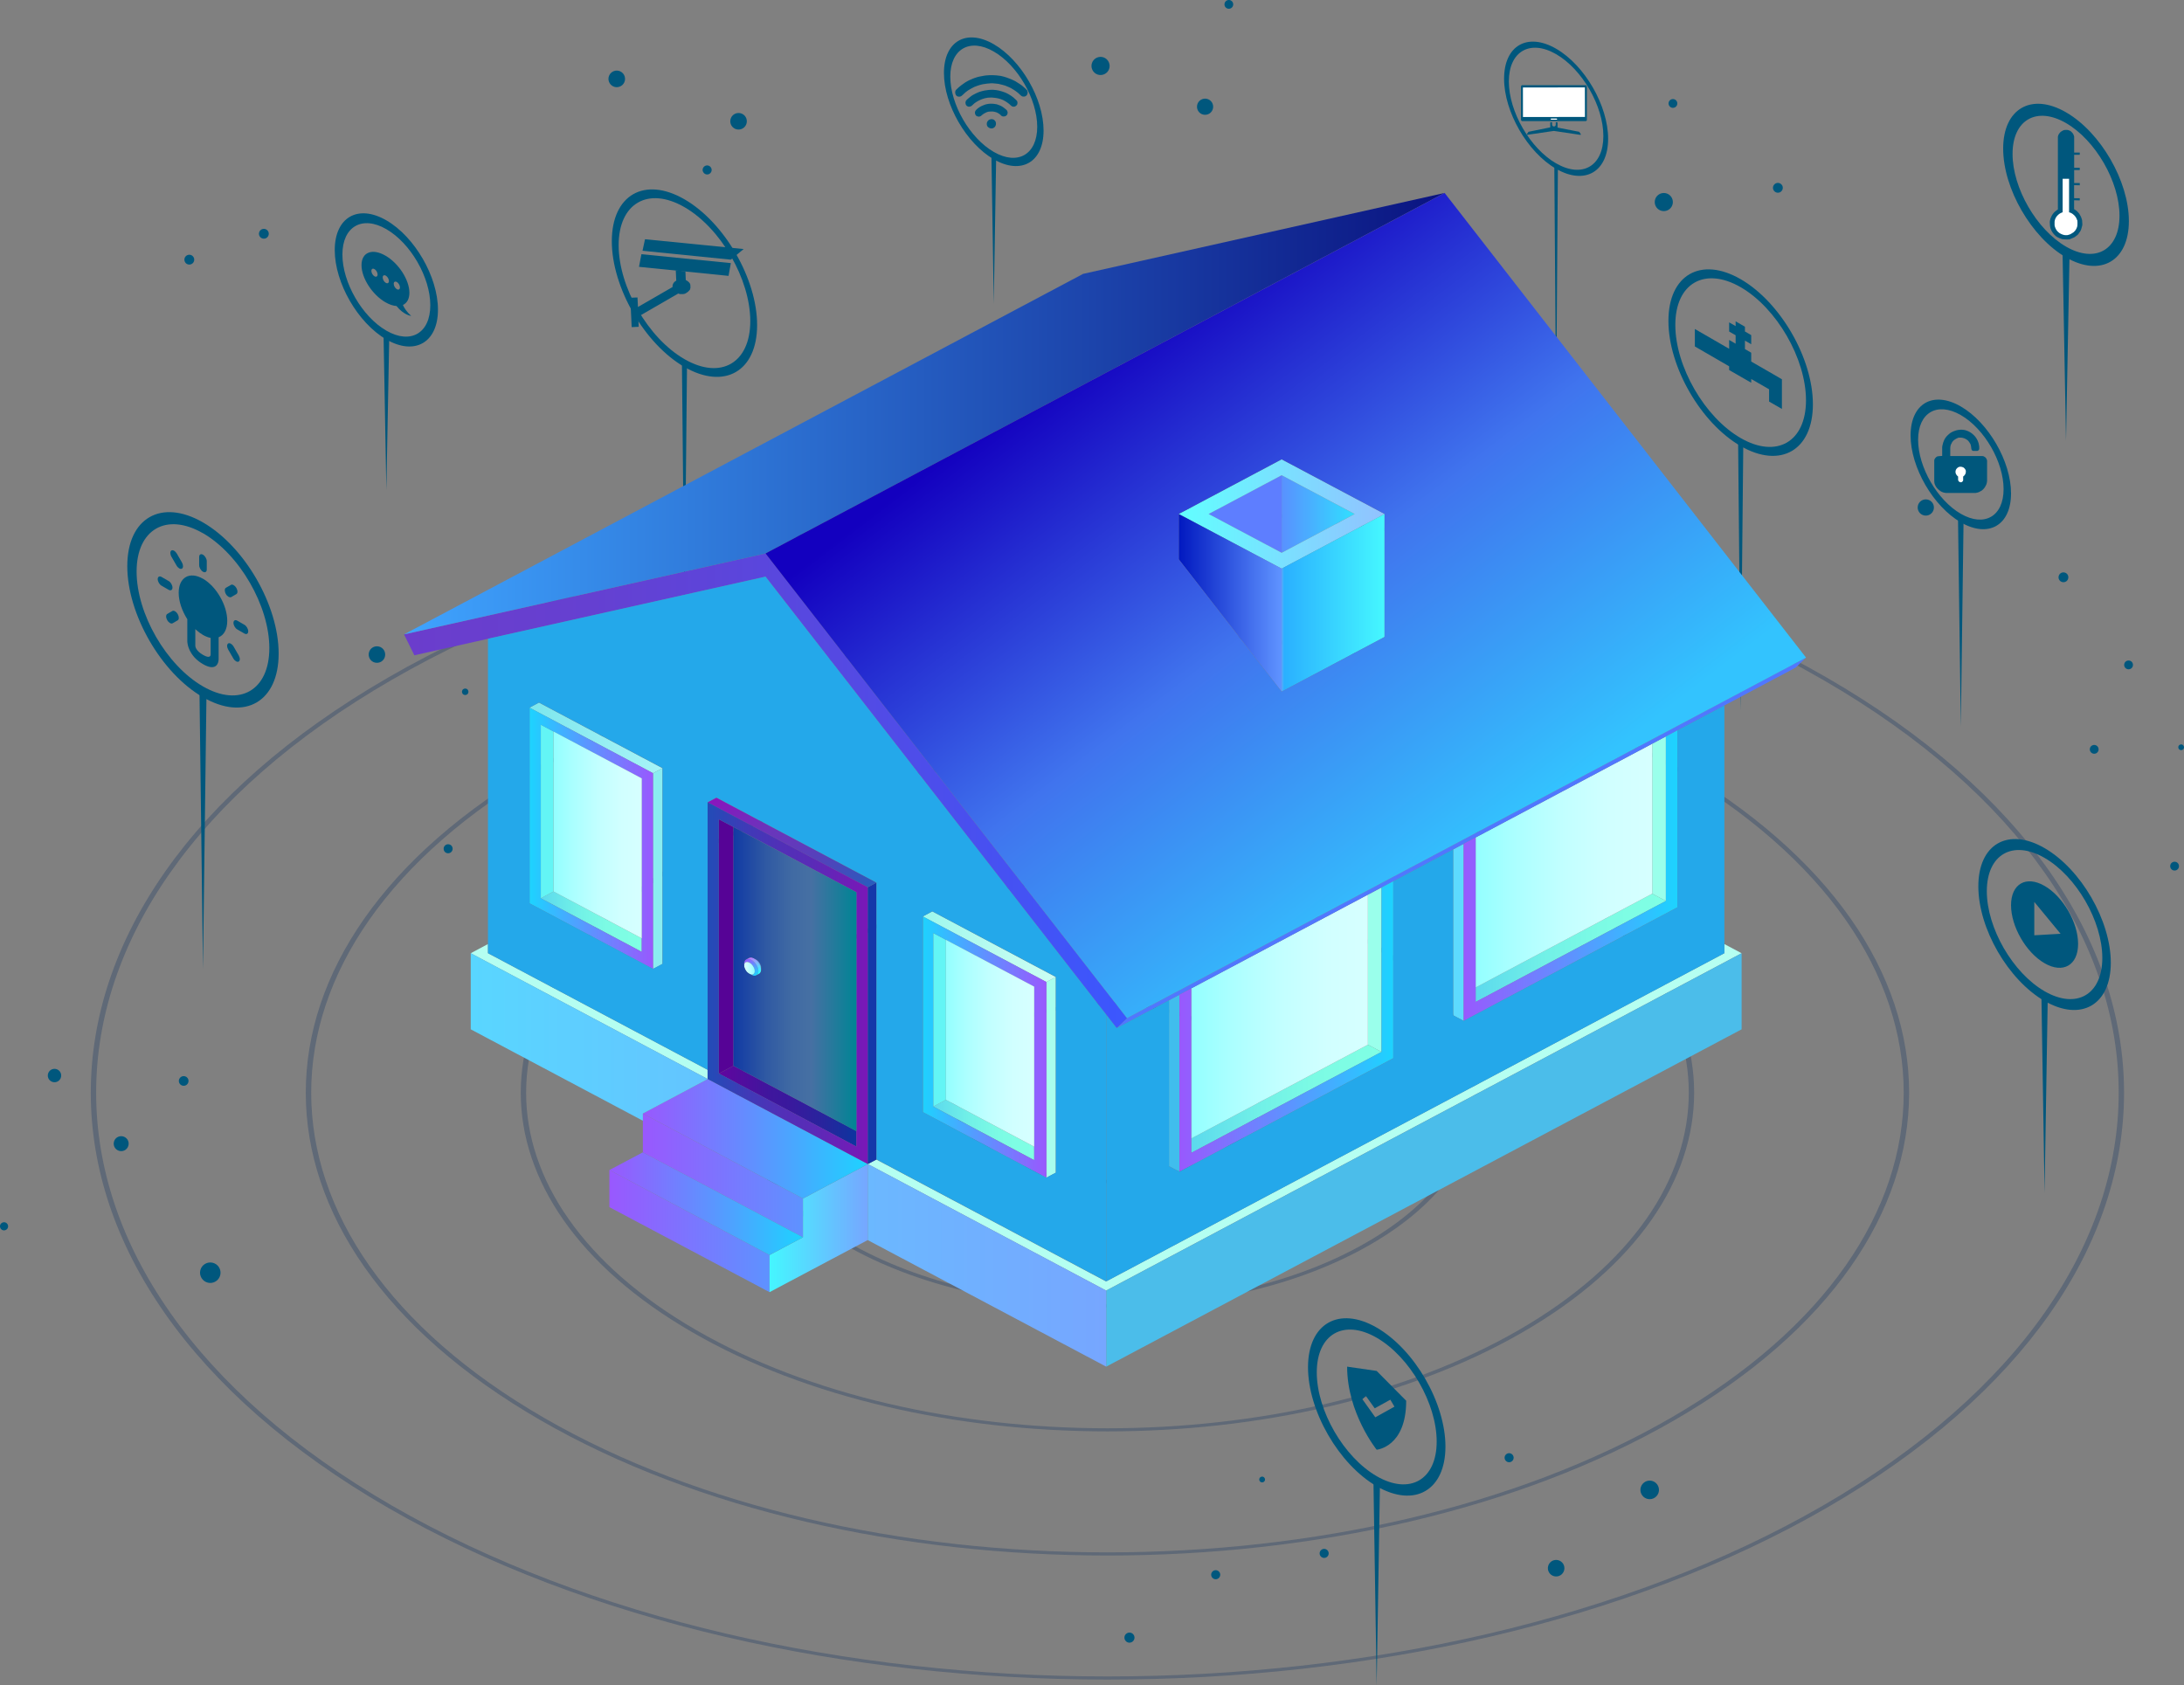 <?xml version="1.0" encoding="UTF-8"?>
<svg id="Layer_1" data-name="Layer 1" xmlns="http://www.w3.org/2000/svg" xmlns:xlink="http://www.w3.org/1999/xlink" viewBox="0 0 316.56 244.29">
  <rect x="0" y="0" width="316.56" height="244.29" fill="#808080" stroke="none"/>
  <defs>
    <style>
      .cls-1 {
        fill: url(#_Áåçûìÿííûé_ãðàäèåíò_153);
      }

      .cls-2 {
        fill: url(#_Áåçûìÿííûé_ãðàäèåíò_108-8);
      }

      .cls-3 {
        fill: #fff;
      }

      .cls-4 {
        fill: url(#_Áåçûìÿííûé_ãðàäèåíò_99-2);
      }

      .cls-5 {
        fill: #560396;
      }

      .cls-6 {
        fill: #63f5f5;
      }

      .cls-7 {
        fill: #1537a9;
      }

      .cls-8 {
        fill: #00577b;
      }

      .cls-9 {
        fill: url(#_Áåçûìÿííûé_ãðàäèåíò_7);
      }

      .cls-10 {
        fill: url(#_Áåçûìÿííûé_ãðàäèåíò_78);
      }

      .cls-11 {
        fill: url(#_Áåçûìÿííûé_ãðàäèåíò_99);
      }

      .cls-12 {
        fill: url(#_Áåçûìÿííûé_ãðàäèåíò_99-3);
      }

      .cls-13 {
        fill: url(#Gradiente_sem_nome_50);
      }

      .cls-14 {
        fill: url(#_Áåçûìÿííûé_ãðàäèåíò_157);
      }

      .cls-15 {
        fill: url(#_Áåçûìÿííûé_ãðàäèåíò_108-3);
      }

      .cls-16 {
        fill: url(#_Áåçûìÿííûé_ãðàäèåíò_141);
      }

      .cls-17 {
        fill: url(#Gradiente_sem_nome_18);
      }

      .cls-18 {
        fill: url(#_Áåçûìÿííûé_ãðàäèåíò_58);
      }

      .cls-19 {
        fill: url(#_Áåçûìÿííûé_ãðàäèåíò_108-4);
      }

      .cls-20 {
        fill: url(#_Áåçûìÿííûé_ãðàäèåíò_155-2);
      }

      .cls-21 {
        fill: url(#_Áåçûìÿííûé_ãðàäèåíò_10);
      }

      .cls-22 {
        fill: url(#_Áåçûìÿííûé_ãðàäèåíò_99-4);
      }

      .cls-23 {
        fill: url(#_Áåçûìÿííûé_ãðàäèåíò_108-5);
      }

      .cls-24 {
        fill: url(#Gradiente_sem_nome_549);
      }

      .cls-25 {
        fill: #00577d;
      }

      .cls-26 {
        fill: url(#_Áåçûìÿííûé_ãðàäèåíò_201);
      }

      .cls-27 {
        fill: #5e7eff;
      }

      .cls-28 {
        fill: url(#_Áåçûìÿííûé_ãðàäèåíò_155);
      }

      .cls-29 {
        fill: #a8feed;
      }

      .cls-30 {
        opacity: .3;
      }

      .cls-31 {
        fill: url(#_Áåçûìÿííûé_ãðàäèåíò_78-3);
      }

      .cls-32 {
        fill: url(#_Áåçûìÿííûé_ãðàäèåíò_105);
      }

      .cls-33 {
        fill: url(#_Áåçûìÿííûé_ãðàäèåíò_108);
      }

      .cls-34 {
        fill: url(#Gradiente_sem_nome_8);
      }

      .cls-35 {
        fill: #9affeb;
      }

      .cls-36 {
        fill: url(#_Áåçûìÿííûé_ãðàäèåíò_108-7);
      }

      .cls-37 {
        fill: #24a8ea;
      }

      .cls-38 {
        fill: #40bded;
      }

      .cls-39 {
        fill: url(#_Áåçûìÿííûé_ãðàäèåíò_98);
      }

      .cls-40 {
        fill: #5077ff;
      }

      .cls-41 {
        fill: url(#_Áåçûìÿííûé_ãðàäèåíò_156);
      }

      .cls-42 {
        fill: url(#_Áåçûìÿííûé_ãðàäèåíò_108-6);
      }

      .cls-43 {
        fill: #113160;
      }

      .cls-44 {
        fill: url(#_Áåçûìÿííûé_ãðàäèåíò_29);
      }

      .cls-45 {
        fill: url(#_Áåçûìÿííûé_ãðàäèåíò_78-4);
      }

      .cls-46 {
        fill: #5ddaff;
      }

      .cls-47 {
        fill: url(#Gradiente_sem_nome_390);
      }

      .cls-48 {
        fill: #8aedf1;
      }

      .cls-49 {
        fill: url(#_Áåçûìÿííûé_ãðàäèåíò_108-2);
      }

      .cls-50 {
        fill: #00577c;
      }

      .cls-51 {
        fill: url(#_Áåçûìÿííûé_ãðàäèåíò_12);
      }

      .cls-52 {
        fill: url(#_Áåçûìÿííûé_ãðàäèåíò_78-2);
      }

      .cls-53 {
        fill: #4bbdea;
      }

      .cls-54 {
        fill: url(#_Áåçûìÿííûé_ãðàäèåíò_124);
      }
    </style>
    <linearGradient id="_Áåçûìÿííûé_ãðàäèåíò_155" data-name="Áåçûìÿííûé ãðàäèåíò 155" x1="31.11" y1="178.46" x2="57.13" y2="178.46" gradientTransform="translate(60.6) scale(.89 1)" gradientUnits="userSpaceOnUse">
      <stop offset="0" stop-color="#9958fe"/>
      <stop offset="1" stop-color="#5e92ff"/>
    </linearGradient>
    <linearGradient id="_Áåçûìÿííûé_ãðàäèåíò_155-2" data-name="Áåçûìÿííûé ãðàäèåíò 155" x1="36.55" y1="170.39" x2="62.57" y2="170.39" xlink:href="#_Áåçûìÿííûé_ãðàäèåíò_155"/>
    <linearGradient id="_Áåçûìÿííûé_ãðàäèåíò_156" data-name="Áåçûìÿííûé ãðàäèåíò 156" x1="22.21" y1="178.03" x2="38.17" y2="178.03" gradientTransform="translate(145.57) rotate(-180) scale(.89 -1)" gradientUnits="userSpaceOnUse">
      <stop offset="0" stop-color="#76a6ff"/>
      <stop offset="1" stop-color="#45f6ff"/>
    </linearGradient>
    <linearGradient id="_Áåçûìÿííûé_ãðàäèåíò_99" data-name="Áåçûìÿííûé ãðàäèåíò 99" x1="171.94" y1="137.4" x2="202.86" y2="137.4" gradientTransform="translate(60.6) scale(.89 1)" gradientUnits="userSpaceOnUse">
      <stop offset="0" stop-color="#5bd9ee"/>
      <stop offset=".06" stop-color="#5fddec"/>
      <stop offset=".36" stop-color="#71f0e7"/>
      <stop offset=".66" stop-color="#7cfbe4"/>
      <stop offset="1" stop-color="#80ffe4"/>
    </linearGradient>
    <linearGradient id="_Áåçûìÿííûé_ãðàäèåíò_99-2" data-name="Áåçûìÿííûé ãðàäèåíò 99" x1="125.7" y1="159.28" x2="156.63" y2="159.28" xlink:href="#_Áåçûìÿííûé_ãðàäèåíò_99"/>
    <linearGradient id="_Áåçûìÿííûé_ãðàäèåíò_58" data-name="Áåçûìÿííûé ãðàäèåíò 58" x1="-119.87" y1="161.97" x2="173.17" y2="161.97" gradientTransform="translate(145.57) rotate(-180) scale(.89 -1)" gradientUnits="userSpaceOnUse">
      <stop offset="0" stop-color="#b5fff1"/>
      <stop offset="1" stop-color="#b3fef1"/>
    </linearGradient>
    <linearGradient id="_Áåçûìÿííûé_ãðàäèåíò_99-3" data-name="Áåçûìÿííûé ãðàäèåíò 99" x1="83.75" y1="163.8" x2="100.16" y2="163.8" xlink:href="#_Áåçûìÿííûé_ãðàäèåíò_99"/>
    <linearGradient id="_Áåçûìÿííûé_ãðàäèåíò_141" data-name="Áåçûìÿííûé ãðàäèåíò 141" x1="82.06" y1="137.24" x2="103.67" y2="137.24" gradientTransform="translate(60.6) scale(.89 1)" gradientUnits="userSpaceOnUse">
      <stop offset="0" stop-color="#9bf8ed"/>
      <stop offset=".22" stop-color="#a8f9ee"/>
      <stop offset=".7" stop-color="#c0fcf1"/>
      <stop offset="1" stop-color="#c9fef3"/>
    </linearGradient>
    <linearGradient id="_Áåçûìÿííûé_ãðàäèåíò_124" data-name="Áåçûìÿííûé ãðàäèåíò 124" x1="18.12" y1="106.97" x2="39.73" y2="106.97" gradientTransform="translate(60.6) scale(.89 1)" gradientUnits="userSpaceOnUse">
      <stop offset="0" stop-color="#7ce6ed"/>
      <stop offset=".13" stop-color="#82e8ee"/>
      <stop offset=".67" stop-color="#9bf0f4"/>
      <stop offset="1" stop-color="#a5f4f7"/>
    </linearGradient>
    <linearGradient id="_Áåçûìÿííûé_ãðàäèåíò_99-4" data-name="Áåçûìÿííûé ãðàäèåíò 99" x1="19.95" y1="133.6" x2="36.36" y2="133.6" xlink:href="#_Áåçûìÿííûé_ãðàäèåíò_99"/>
    <linearGradient id="_Áåçûìÿííûé_ãðàäèåíò_108" data-name="Áåçûìÿííûé ãðàäèåíò 108" x1="54.81" y1="138.82" x2="55.8" y2="140.54" gradientTransform="translate(60.6) scale(.89 1)" gradientUnits="userSpaceOnUse">
      <stop offset="0" stop-color="#9958fe"/>
      <stop offset=".51" stop-color="#5e92ff"/>
      <stop offset="1" stop-color="#1ed2ff"/>
    </linearGradient>
    <linearGradient id="_Áåçûìÿííûé_ãðàäèåíò_108-2" data-name="Áåçûìÿííûé ãðàäèåíò 108" x1="53.48" y1="138.99" x2="54.9" y2="141.44" xlink:href="#_Áåçûìÿííûé_ãðàäèåíò_108"/>
    <linearGradient id="_Áåçûìÿííûé_ãðàäèåíò_153" data-name="Áåçûìÿííûé ãðàäèåíò 153" x1="54.05" y1="138.67" x2="55.48" y2="141.15" gradientTransform="translate(60.6) scale(.89 1)" gradientUnits="userSpaceOnUse">
      <stop offset="0" stop-color="#c571ff"/>
      <stop offset=".51" stop-color="#79bcff"/>
      <stop offset="1" stop-color="#27ffff"/>
    </linearGradient>
    <linearGradient id="_Áåçûìÿííûé_ãðàäèåíò_7" data-name="Áåçûìÿííûé ãðàäèåíò 7" x1="53.02" y1="140.36" x2="54.73" y2="140.36" gradientTransform="translate(60.6) scale(.89 1)" gradientUnits="userSpaceOnUse">
      <stop offset="0" stop-color="#d6ffff"/>
      <stop offset=".22" stop-color="#d1ffff"/>
      <stop offset=".49" stop-color="#c2ffff"/>
      <stop offset=".77" stop-color="#abffff"/>
      <stop offset="1" stop-color="#92ffff"/>
    </linearGradient>
    <linearGradient id="_Áåçûìÿííûé_ãðàäèåíò_78" data-name="Áåçûìÿííûé ãðàäèåíò 78" x1="171.94" y1="125.48" x2="200.65" y2="125.48" gradientTransform="translate(60.6) scale(.89 1)" gradientUnits="userSpaceOnUse">
      <stop offset="0" stop-color="#92ffff"/>
      <stop offset=".23" stop-color="#abffff"/>
      <stop offset=".51" stop-color="#c2ffff"/>
      <stop offset=".78" stop-color="#d1ffff"/>
      <stop offset="1" stop-color="#d6ffff"/>
    </linearGradient>
    <linearGradient id="_Áåçûìÿííûé_ãðàäèåíò_78-2" data-name="Áåçûìÿííûé ãðàäèåíò 78" x1="125.7" y1="147.36" x2="154.42" y2="147.36" xlink:href="#_Áåçûìÿííûé_ãðàäèåíò_78"/>
    <linearGradient id="_Áåçûìÿííûé_ãðàäèåíò_108-3" data-name="Áåçûìÿííûé ãðàäèåíò 108" x1="31.11" y1="174.48" x2="62.57" y2="174.48" xlink:href="#_Áåçûìÿííûé_ãðàäèåíò_108"/>
    <linearGradient id="_Áåçûìÿííûé_ãðàäèåíò_108-4" data-name="Áåçûìÿííûé ãðàäèåíò 108" x1="36.55" y1="165.08" x2="73.09" y2="165.08" xlink:href="#_Áåçûìÿííûé_ãðàäèåíò_108"/>
    <linearGradient id="_Áåçûìÿííûé_ãðàäèåíò_29" data-name="Áåçûìÿííûé ãðàäèåíò 29" x1="-56.96" y1="74.51" x2="-45.09" y2="74.51" gradientTransform="translate(145.57) rotate(-180) scale(.89 -1)" gradientUnits="userSpaceOnUse">
      <stop offset="0" stop-color="#30dfff"/>
      <stop offset="1" stop-color="#5990ff"/>
    </linearGradient>
    <linearGradient id="_Áåçûìÿííûé_ãðàäèåíò_157" data-name="Áåçûìÿííûé ãðàäèåíò 157" x1="-61.82" y1="74.51" x2="-28.35" y2="74.51" gradientTransform="translate(145.57) rotate(-180) scale(.89 -1)" gradientUnits="userSpaceOnUse">
      <stop offset="0" stop-color="#92c2ff"/>
      <stop offset="1" stop-color="#61ffff"/>
    </linearGradient>
    <linearGradient id="Gradiente_sem_nome_50" data-name="Gradiente sem nome 50" x1="140.39" y1="87.38" x2="157.12" y2="87.38" gradientTransform="translate(60.6) scale(.89 1)" gradientUnits="userSpaceOnUse">
      <stop offset="0" stop-color="#76a6ff"/>
      <stop offset=".04" stop-color="#2ab0ff"/>
      <stop offset="1" stop-color="#45f6ff"/>
    </linearGradient>
    <linearGradient id="Gradiente_sem_nome_18" data-name="Gradiente sem nome 18" x1="123.66" y1="87.38" x2="140.39" y2="87.38" gradientTransform="translate(60.6) scale(.89 1)" gradientUnits="userSpaceOnUse">
      <stop offset="0" stop-color="#0017bf"/>
      <stop offset="1" stop-color="#5e92ff"/>
    </linearGradient>
    <linearGradient id="_Áåçûìÿííûé_ãðàäèåíò_201" data-name="Áåçûìÿííûé ãðàäèåíò 201" x1="-2.29" y1="114.63" x2="115.25" y2="114.63" gradientTransform="translate(60.6) scale(.89 1)" gradientUnits="userSpaceOnUse">
      <stop offset="0" stop-color="#6b3dcc"/>
      <stop offset=".26" stop-color="#6540d1"/>
      <stop offset=".6" stop-color="#5549e2"/>
      <stop offset="1" stop-color="#3b57fe"/>
      <stop offset="1" stop-color="#3b58ff"/>
    </linearGradient>
    <linearGradient id="Gradiente_sem_nome_390" data-name="Gradiente sem nome 390" x1="58.56" y1="59.96" x2="209.38" y2="59.96" gradientUnits="userSpaceOnUse">
      <stop offset="0" stop-color="#3fa4ff"/>
      <stop offset="1" stop-color="#0a1380"/>
    </linearGradient>
    <linearGradient id="Gradiente_sem_nome_8" data-name="Gradiente sem nome 8" x1="167.77" y1="127.08" x2="113.65" y2="47.43" gradientTransform="translate(60.6) scale(.89 1)" gradientUnits="userSpaceOnUse">
      <stop offset="0" stop-color="#33c3fe"/>
      <stop offset=".49" stop-color="#4074ee"/>
      <stop offset="1" stop-color="#1300bf"/>
    </linearGradient>
    <linearGradient id="_Áåçûìÿííûé_ãðàäèåíò_108-5" data-name="Áåçûìÿííûé ãðàäèåíò 108" x1="169.99" y1="126.93" x2="204.74" y2="126.93" xlink:href="#_Áåçûìÿííûé_ãðàäèåíò_108"/>
    <linearGradient id="_Áåçûìÿííûé_ãðàäèåíò_108-6" data-name="Áåçûìÿííûé ãðàäèåíò 108" x1="123.79" y1="148.8" x2="158.54" y2="148.8" xlink:href="#_Áåçûìÿííûé_ãðàäèåíò_108"/>
    <linearGradient id="_Áåçûìÿííûé_ãðàäèåíò_12" data-name="Áåçûìÿííûé ãðàäèåíò 12" x1="-16.56" y1="168.14" x2="86.75" y2="168.14" gradientTransform="translate(145.57) rotate(-180) scale(.89 -1)" gradientUnits="userSpaceOnUse">
      <stop offset="0" stop-color="#76a6ff"/>
      <stop offset="1" stop-color="#59d6ff"/>
    </linearGradient>
    <linearGradient id="_Áåçûìÿííûé_ãðàäèåíò_108-7" data-name="Áåçûìÿííûé ãðàäèåíò 108" x1="-6.83" y1="151.78" x2="13.25" y2="151.78" gradientTransform="translate(145.57) rotate(-180) scale(.89 -1)" xlink:href="#_Áåçûìÿííûé_ãðàäèåíò_108"/>
    <linearGradient id="_Áåçûìÿííûé_ãðàäèåíò_108-8" data-name="Áåçûìÿííûé ãðàäèåíò 108" x1="57.11" y1="121.52" x2="77.19" y2="121.52" gradientTransform="translate(145.57) rotate(-180) scale(.89 -1)" xlink:href="#_Áåçûìÿííûé_ãðàäèåíò_108"/>
    <linearGradient id="_Áåçûìÿííûé_ãðàäèåíò_98" data-name="Áåçûìÿííûé ãðàäèåíò 98" x1="48.89" y1="160.35" x2="71.26" y2="160.35" gradientTransform="translate(60.6) scale(.89 1)" gradientUnits="userSpaceOnUse">
      <stop offset="0" stop-color="#61059f"/>
      <stop offset=".37" stop-color="#3f169d"/>
      <stop offset=".53" stop-color="#39199d"/>
      <stop offset=".76" stop-color="#28249d"/>
      <stop offset="1" stop-color="#0e349f"/>
    </linearGradient>
    <linearGradient id="_Áåçûìÿííûé_ãðàäèåíò_105" data-name="Áåçûìÿííûé ãðàäèåíò 105" x1="54.84" y1="111.81" x2="66.75" y2="132.43" gradientTransform="translate(60.6) scale(.89 1)" gradientUnits="userSpaceOnUse">
      <stop offset="0" stop-color="#8a15bd"/>
      <stop offset=".37" stop-color="#6936bb"/>
      <stop offset=".51" stop-color="#6339bb"/>
      <stop offset=".7" stop-color="#5243bb"/>
      <stop offset=".91" stop-color="#3654bc"/>
      <stop offset="1" stop-color="#295dbd"/>
    </linearGradient>
    <linearGradient id="_Áåçûìÿííûé_ãðàäèåíò_10" data-name="Áåçûìÿííûé ãðàäèåíò 10" x1="22.21" y1="142.52" x2="48.24" y2="142.52" gradientTransform="translate(145.57) rotate(-180) scale(.89 -1)" gradientUnits="userSpaceOnUse">
      <stop offset="0" stop-color="#7a17b7"/>
      <stop offset=".37" stop-color="#582cb7"/>
      <stop offset=".53" stop-color="#522fb7"/>
      <stop offset=".74" stop-color="#4139b7"/>
      <stop offset=".98" stop-color="#254ab7"/>
      <stop offset="1" stop-color="#234cb8"/>
    </linearGradient>
    <linearGradient id="Gradiente_sem_nome_549" data-name="Gradiente sem nome 549" x1="24.04" y1="141.92" x2="44.04" y2="141.92" gradientTransform="translate(145.57) rotate(-180) scale(.89 -1)" gradientUnits="userSpaceOnUse">
      <stop offset="0" stop-color="#008594"/>
      <stop offset=".37" stop-color="#4670a3"/>
      <stop offset=".53" stop-color="#406aa3"/>
      <stop offset=".74" stop-color="#2f59a3"/>
      <stop offset=".98" stop-color="#143da4"/>
      <stop offset="1" stop-color="#123ba5"/>
    </linearGradient>
    <linearGradient id="_Áåçûìÿííûé_ãðàäèåíò_78-3" data-name="Áåçûìÿííûé ãðàäèåíò 78" x1="85.82" y1="151.23" x2="100.16" y2="151.23" xlink:href="#_Áåçûìÿííûé_ãðàäèåíò_78"/>
    <linearGradient id="_Áåçûìÿííûé_ãðàäèåíò_78-4" data-name="Áåçûìÿííûé ãðàäèåíò 78" x1="22.02" y1="121.03" x2="36.36" y2="121.03" xlink:href="#_Áåçûìÿííûé_ãðàäèåíò_78"/>
  </defs>
  <g class="cls-30">
    <path class="cls-43" d="m56.27,218.58c-57.48-33.19-57.48-87.18,0-120.37,57.48-33.19,151.01-33.19,208.49,0,57.48,33.19,57.48,87.19,0,120.37-57.48,33.19-151.01,33.19-208.49,0Zm207.94-120.05c-57.18-33.01-150.21-33.01-207.39,0-57.18,33.01-57.18,86.72,0,119.73,57.18,33.01,150.21,33.01,207.39,0,57.18-33.01,57.18-86.72,0-119.73Z"/>
    <path class="cls-43" d="m78.32,205.86c-45.33-26.17-45.33-68.75,0-94.92,45.33-26.17,119.08-26.17,164.4,0,45.33,26.17,45.33,68.75,0,94.92-45.33,26.17-119.08,26.17-164.4,0Zm163.85-94.6c-45.02-25.99-118.28-25.99-163.3,0-45.02,25.99-45.02,68.29,0,94.28,45.02,25.99,118.28,25.99,163.3,0,45.02-25.99,45.02-68.29,0-94.28Z"/>
    <path class="cls-43" d="m100.36,193.13c-33.17-19.15-33.17-50.31,0-69.47,33.17-19.15,87.15-19.15,120.32,0,33.17,19.15,33.17,50.31,0,69.47-33.17,19.15-87.15,19.15-120.32,0Zm119.77-69.15c-32.87-18.98-86.35-18.98-119.22,0-32.87,18.98-32.87,49.85,0,68.83,32.87,18.98,86.35,18.98,119.22,0,32.87-18.98,32.87-49.85,0-68.83Z"/>
    <path class="cls-43" d="m122.4,180.41c-21.02-12.13-21.02-31.88,0-44.01,21.02-12.13,55.22-12.13,76.23,0,21.02,12.13,21.02,31.88,0,44.01-21.02,12.13-55.22,12.13-76.23,0Zm75.68-43.69c-20.71-11.96-54.42-11.96-75.13,0-20.71,11.96-20.71,31.42,0,43.38,20.71,11.96,54.42,11.96,75.13,0,20.71-11.96,20.71-31.42,0-43.38Z"/>
    <path class="cls-43" d="m144.44,167.68c-8.86-5.12-8.86-13.44,0-18.56,8.86-5.12,23.28-5.12,32.15,0,8.86,5.12,8.86,13.44,0,18.56-8.86,5.12-23.28,5.12-32.15,0Zm31.6-18.24c-8.56-4.94-22.49-4.94-31.05,0-8.56,4.94-8.56,12.98,0,17.92,8.56,4.94,22.49,4.94,31.05,0,8.56-4.94,8.56-12.98,0-17.92Z"/>
  </g>
  <g>
    <g>
      <path class="cls-25" d="m99.21,53.2c-5.8-3.35-10.53-11.53-10.53-18.23s4.72-9.43,10.53-6.08c5.8,3.35,10.53,11.53,10.53,18.23s-4.72,9.43-10.53,6.08Zm0-23.17c-5.26-3.04-9.54-.57-9.54,5.51s4.28,13.49,9.54,16.52c5.26,3.04,9.54.57,9.54-5.51s-4.28-13.49-9.54-16.52Z"/>
      <polygon class="cls-25" points="99.58 52.84 99.21 89.89 98.84 52.41 99.58 52.84"/>
    </g>
    <g>
      <path class="cls-25" d="m284.21,75.72c-4.01-2.32-7.28-7.97-7.28-12.6s3.26-6.52,7.28-4.2c4.01,2.32,7.28,7.97,7.28,12.6s-3.26,6.52-7.28,4.2Zm0-15.55c-3.42-1.97-6.19-.37-6.19,3.58s2.78,8.76,6.19,10.73c3.42,1.97,6.2.37,6.2-3.58s-2.78-8.76-6.2-10.73Z"/>
      <polygon class="cls-25" points="284.61 75.33 284.21 105.36 283.8 74.86 284.61 75.33"/>
    </g>
    <g>
      <g>
        <path class="cls-25" d="m56,49.21c-4.12-2.38-7.48-8.19-7.48-12.95s3.36-6.7,7.48-4.32c4.12,2.38,7.48,8.19,7.48,12.95s-3.35,6.7-7.48,4.32Zm0-15.99c-3.51-2.03-6.37-.38-6.37,3.68s2.86,9,6.37,11.03c3.51,2.03,6.37.38,6.37-3.68s-2.86-9-6.37-11.03Z"/>
        <path class="cls-25" d="m52.4,38.44c0,1.87,1.56,4.28,3.47,5.38.58.33,1.12.51,1.6.54,1.05,1.32,2.13,1.44,2.13,1.44-.67-.61-1.02-1.18-1.2-1.59.58-.27.94-.87.94-1.77,0-1.87-1.56-4.28-3.47-5.38-1.92-1.11-3.47-.49-3.47,1.37Zm4.67,2.7c0-.29.2-.4.45-.26s.45.49.45.78-.2.4-.45.26c-.25-.14-.45-.49-.45-.78Zm-1.6-.92c0-.29.2-.4.45-.26.25.14.45.49.45.78s-.2.4-.45.26c-.25-.14-.45-.49-.45-.78Zm-1.64-.95c0-.29.2-.4.45-.26.25.14.45.49.45.78s-.2.4-.45.26c-.25-.14-.45-.49-.45-.78Z"/>
      </g>
      <polygon class="cls-25" points="56.42 48.81 56 71.02 55.59 48.33 56.42 48.81"/>
    </g>
    <g>
      <path class="cls-25" d="m299.46,37.31c-5.02-2.9-9.11-9.98-9.11-15.77s4.09-8.16,9.11-5.26c5.02,2.9,9.11,9.98,9.11,15.77s-4.09,8.16-9.11,5.26Zm0-19.47c-4.28-2.47-7.75-.46-7.75,4.48s3.48,10.96,7.75,13.43c4.28,2.47,7.75.46,7.75-4.48s-3.48-10.96-7.75-13.43Z"/>
      <polygon class="cls-25" points="299.97 36.82 299.46 63.87 298.95 36.23 299.97 36.82"/>
    </g>
    <g>
      <path class="cls-25" d="m144.04,23.09c-3.98-2.3-7.22-7.91-7.22-12.51s3.24-6.47,7.22-4.17c3.98,2.3,7.22,7.91,7.22,12.51s-3.24,6.47-7.22,4.17Zm0-15.62c-3.47-2.01-6.3-.37-6.3,3.64s2.83,8.91,6.3,10.91c3.47,2.01,6.3.37,6.3-3.64s-2.83-8.91-6.3-10.91Z"/>
      <polygon class="cls-25" points="144.39 22.76 144.04 44.01 143.7 22.36 144.39 22.76"/>
    </g>
    <g>
      <g>
        <path class="cls-25" d="m296.35,145.11c-5.29-3.06-9.6-10.51-9.6-16.63s4.31-8.6,9.6-5.54c5.29,3.06,9.6,10.51,9.6,16.62s-4.31,8.6-9.6,5.54Zm0-20.75c-4.62-2.67-8.37-.5-8.37,4.83s3.76,11.84,8.37,14.5c4.62,2.67,8.37.5,8.37-4.83s-3.76-11.84-8.37-14.5Z"/>
        <path class="cls-25" d="m296.35,128.42c-2.68-1.55-4.86-.29-4.86,2.8s2.18,6.87,4.86,8.41c2.68,1.55,4.86.29,4.86-2.8s-2.18-6.87-4.86-8.41Zm-1.49,7.17v-4.85l3.81,4.62-3.81.22Z"/>
      </g>
      <polygon class="cls-25" points="296.81 144.67 296.35 172.9 295.89 144.14 296.81 144.67"/>
    </g>
    <g>
      <g>
        <path class="cls-25" d="m199.55,215.45c-5.49-3.17-9.96-10.91-9.96-17.25s4.47-8.92,9.96-5.75c5.49,3.17,9.96,10.91,9.96,17.25s-4.47,8.92-9.96,5.75Zm0-21.53c-4.79-2.77-8.69-.52-8.69,5.02s3.9,12.28,8.69,15.05c4.79,2.77,8.69.52,8.69-5.02s-3.9-12.28-8.69-15.05Z"/>
        <path class="cls-25" d="m199.54,198.73l-4.28-.62c0,6.73,4.28,12.04,4.28,12.04,0,0,4.28-.36,4.28-7.1l-4.28-4.32Zm-.2,6.72h0s0,0,0,0l-1.87-2.62.51-.47,1.28,1.79,2.26-1.25.6,1.01-2.77,1.54Z"/>
      </g>
      <polygon class="cls-25" points="200.02 214.99 199.54 244.29 199.07 214.44 200.02 214.99"/>
    </g>
    <g>
      <g>
        <path class="cls-25" d="m252.3,64.66c-5.77-3.33-10.47-11.47-10.47-18.14s4.7-9.38,10.47-6.05c5.77,3.33,10.47,11.47,10.47,18.14s-4.7,9.38-10.47,6.05Zm0-23.03c-5.22-3.01-9.47-.56-9.47,5.47s4.25,13.39,9.47,16.4c5.22,3.01,9.47.56,9.47-5.47s-4.25-13.39-9.47-16.4Z"/>
        <polygon class="cls-25" points="256.42 53.9 253.83 52.41 253.83 51.13 252.92 50.6 252.92 49.38 253.83 49.9 253.83 48.58 252.92 48.05 252.92 47.36 251.57 46.58 251.57 47.27 250.63 46.73 250.63 48.06 251.57 48.6 251.57 49.82 250.63 49.28 250.63 50.56 245.66 47.69 245.66 50.22 250.63 53.1 250.63 53.64 253.83 55.48 253.83 54.94 256.42 56.43 256.42 58.21 258.28 59.28 258.28 57.51 258.28 54.98 256.42 53.9"/>
      </g>
      <polygon class="cls-25" points="252.68 64.3 252.3 102.99 251.93 63.87 252.68 64.3"/>
    </g>
    <g>
      <g>
        <path class="cls-25" d="m29.42,101.07c-6.05-3.49-10.97-12.02-10.97-19s4.92-9.83,10.97-6.34c6.05,3.49,10.97,12.02,10.97,19.01s-4.92,9.83-10.97,6.33Zm0-23.77c-5.3-3.06-9.62-.57-9.62,5.55s4.31,13.59,9.62,16.65c5.3,3.06,9.62.57,9.62-5.55s-4.31-13.59-9.62-16.66Z"/>
        <g>
          <path class="cls-25" d="m29.42,83.9c-1.94-1.12-3.52-.21-3.52,2.03,0,1.2.46,2.6,1.25,3.83v3.16c0,.12.01.77.47,1.58.4.72,1.01,1.32,1.8,1.77.79.46,1.4.56,1.8.31.45-.28.47-.92.47-1.04v-3.16c.8-.32,1.25-1.18,1.25-2.39,0-2.24-1.58-4.98-3.52-6.1Zm-1.11,7.29s.06.06.09.09c.66.61,1.37,1.02,2.03,1.17.03,0,.06.01.1.02v2.41h0s0,.01,0,.01c0,.11-.06.65-1.11.04-1.04-.6-1.11-1.2-1.11-1.32v-2.43Z"/>
          <path class="cls-25" d="m29.42,82.88c.3.17.55.03.55-.32v-1.2c0-.35-.25-.78-.55-.95-.3-.17-.55-.03-.55.32v1.2c0,.35.25.78.55.95Z"/>
          <path class="cls-25" d="m33.13,86.51c.15.08.28.1.39.04l.74-.43c.1-.06.16-.19.16-.35,0-.17-.06-.36-.16-.54-.21-.36-.57-.57-.78-.45l-.74.43c-.21.12-.21.53,0,.9.1.18.24.32.39.41Z"/>
          <path class="cls-25" d="m35.43,90.57l-1.04-.6c-.3-.17-.55-.03-.55.32s.25.78.55.95l1.04.6c.3.17.55.03.55-.32s-.25-.78-.55-.95Z"/>
          <path class="cls-25" d="m33.86,93.72c-.21-.36-.57-.57-.78-.45-.1.06-.16.19-.16.36s.06.36.16.54l.74,1.28c.1.18.24.32.39.41.15.08.28.1.39.04.1-.06.16-.19.16-.35s-.06-.36-.16-.54l-.74-1.28Z"/>
          <path class="cls-25" d="m24.98,88.57l-.74.43c-.1.06-.16.19-.16.36s.06.36.16.54c.11.19.25.33.39.41.14.08.28.1.39.04l.74-.43c.21-.12.21-.53,0-.9-.21-.37-.56-.57-.78-.45Z"/>
          <path class="cls-25" d="m25.59,81.98c.11.19.25.33.39.41.14.08.28.1.39.04.21-.12.21-.53,0-.9l-.74-1.28c-.21-.37-.56-.57-.78-.45-.21.12-.21.53,0,.9l.74,1.28Z"/>
          <path class="cls-25" d="m25,85.18c0-.35-.25-.78-.55-.95l-1.04-.6c-.3-.17-.55-.03-.55.32s.25.78.55.95l1.04.6c.3.17.55.03.55-.32Z"/>
        </g>
      </g>
      <polygon class="cls-25" points="29.93 100.59 29.42 140.46 28.91 100 29.93 100.59"/>
    </g>
    <g>
      <path class="cls-25" d="m225.55,24.47c-4.16-2.4-7.54-8.26-7.54-13.06s3.38-6.75,7.54-4.35c4.16,2.4,7.54,8.26,7.54,13.06s-3.38,6.75-7.54,4.35Zm0-16.62c-3.78-2.18-6.85-.41-6.85,3.96s3.07,9.69,6.85,11.87c3.78,2.18,6.85.41,6.85-3.96s-3.07-9.69-6.85-11.87Z"/>
      <polygon class="cls-25" points="225.81 24.23 225.55 59.98 225.29 23.93 225.81 24.23"/>
    </g>
  </g>
  <g>
    <path class="cls-25" d="m238.03,216.77c-.44-.6-.31-1.44.29-1.88s1.44-.31,1.88.29c.44.6.31,1.44-.29,1.88-.6.44-1.44.31-1.88-.29Z"/>
    <path class="cls-25" d="m163.12,237.82c-.24-.32-.17-.78.16-1.02.32-.24.78-.17,1.02.16.24.32.17.78-.16,1.02-.33.24-.78.17-1.02-.16Z"/>
    <path class="cls-25" d="m26.06,157.11c-.23-.31-.16-.75.15-.98.31-.23.75-.16.98.15.23.31.16.75-.15.98-.31.23-.75.16-.98-.15Z"/>
    <path class="cls-25" d="m67.05,100.56c-.15-.21-.11-.51.1-.66.21-.15.51-.11.66.1.15.21.11.51-.1.66-.21.15-.51.11-.66-.1Z"/>
    <path class="cls-25" d="m240.1,30.07c-.43-.59-.3-1.41.28-1.84.59-.43,1.41-.3,1.84.28.43.59.3,1.41-.28,1.84-.59.43-1.41.3-1.84-.28Z"/>
    <path class="cls-25" d="m298.51,84.11c-.23-.32-.16-.77.15-1,.32-.23.77-.16,1,.15.23.32.16.77-.15,1-.32.23-.77.16-1-.15Z"/>
    <path class="cls-25" d="m26.96,38.17c-.29-.27-.31-.72-.05-1.01.27-.29.72-.31,1.01-.05.29.27.31.72.05,1.01-.27.29-.72.31-1.01.05Z"/>
    <path class="cls-25" d="m160.71,9c.31.66.03,1.44-.63,1.75-.66.31-1.44.03-1.75-.63-.31-.66-.03-1.44.63-1.75.66-.31,1.44-.03,1.75.63Z"/>
    <path class="cls-25" d="m38.89,33.58c.17.36.01.78-.34.95-.36.17-.78.01-.95-.34-.17-.36-.01-.78.34-.95.36-.17.78-.01.95.34Z"/>
    <path class="cls-25" d="m258.34,26.92c.17.36.01.78-.34.95s-.78.01-.95-.34c-.17-.36-.01-.78.34-.95.36-.17.78-.01.95.34Z"/>
    <path class="cls-25" d="m16.69,166.43c-.35-.48-.25-1.16.23-1.52.48-.35,1.16-.25,1.52.23.35.48.25,1.16-.23,1.52-.48.35-1.16.25-1.52-.23Z"/>
    <path class="cls-25" d="m.11,178.11c-.19-.26-.14-.63.13-.82.26-.19.63-.14.82.13.19.26.14.63-.13.82-.26.19-.63.14-.82-.13Z"/>
    <path class="cls-25" d="m175.53,14.67c.44.48.41,1.22-.06,1.66-.48.44-1.22.41-1.66-.06-.44-.48-.41-1.22.06-1.66.48-.44,1.22-.41,1.66.06Z"/>
    <path class="cls-25" d="m178.58.2c.24.26.22.66-.03.9-.26.24-.66.22-.9-.03-.24-.26-.22-.66.03-.9.26-.24.66-.23.9.03Z"/>
    <path class="cls-25" d="m242.95,14.56c.24.26.22.66-.03.9-.26.24-.66.23-.9-.03-.24-.26-.23-.66.03-.9.26-.24.66-.22.9.03Z"/>
    <path class="cls-25" d="m316.5,108.11c.12.2.06.45-.14.57-.2.12-.45.06-.57-.14-.12-.2-.06-.45.14-.57.2-.12.45-.06.57.14Z"/>
    <path class="cls-25" d="m107.93,16.76c.45.49.42,1.25-.06,1.7-.49.45-1.25.42-1.7-.06-.45-.49-.42-1.25.06-1.7.49-.45,1.25-.42,1.7.06Z"/>
    <path class="cls-25" d="m176.77,227.93c.19.31.09.71-.22.9-.31.19-.71.09-.9-.22-.19-.31-.09-.71.22-.9s.71-.09.9.22Z"/>
    <path class="cls-25" d="m219.3,210.97c.19.31.09.71-.22.9-.31.19-.71.09-.9-.22-.19-.31-.09-.71.22-.9.31-.19.71-.09.9.22Z"/>
    <path class="cls-25" d="m224.37,227.51c-.1-.66.35-1.27,1-1.37.66-.1,1.27.35,1.37,1,.1.66-.35,1.27-1,1.37-.66.1-1.27-.35-1.37-1Z"/>
    <path class="cls-25" d="m101.88,24.86c-.12-.34.05-.71.39-.84.34-.13.71.05.84.39.13.34-.05.71-.38.84-.34.13-.71-.05-.84-.39Z"/>
    <path class="cls-25" d="m304.09,108.29c.18.3.09.69-.21.88-.3.18-.69.09-.88-.21-.18-.3-.09-.7.21-.88.3-.18.7-.09.88.21Z"/>
    <path class="cls-25" d="m279.75,74.57c-.56.34-1.28.16-1.62-.39-.34-.56-.16-1.28.39-1.62.56-.34,1.28-.16,1.62.39.34.56.16,1.28-.39,1.62Z"/>
    <path class="cls-25" d="m308.86,96.93c-.3.18-.7.09-.88-.21-.18-.3-.09-.7.21-.88.3-.18.7-.09.88.21.18.3.09.7-.21.88Z"/>
    <path class="cls-25" d="m315.53,126.1c-.3.18-.7.09-.88-.21-.18-.3-.09-.7.21-.88.3-.18.7-.09.88.21.18.3.09.7-.21.88Z"/>
    <path class="cls-25" d="m183.16,214.83c-.2.12-.46.06-.58-.14-.12-.2-.06-.46.14-.58.2-.12.46-.06.58.14.12.2.06.46-.14.58Z"/>
    <path class="cls-25" d="m55.26,95.91c-.57.34-1.31.16-1.65-.4-.34-.57-.16-1.31.4-1.65.57-.34,1.31-.16,1.65.4.34.57.16,1.31-.4,1.65Z"/>
    <path class="cls-25" d="m80.99,94.42c-.31.19-.71.09-.9-.22-.19-.31-.09-.71.22-.9.31-.19.71-.09.9.22.19.31.09.71-.22.9Z"/>
    <path class="cls-25" d="m31.25,185.76c-.7.43-1.62.2-2.04-.5-.43-.7-.2-1.62.5-2.04s1.62-.2,2.04.5c.43.7.2,1.62-.5,2.04Z"/>
    <path class="cls-25" d="m7.75,154.95c.53-.08,1.03.28,1.11.81.08.53-.28,1.03-.81,1.11-.53.08-1.03-.28-1.11-.81-.08-.53.28-1.03.81-1.11Z"/>
    <path class="cls-25" d="m64.86,122.39c.36-.05.69.19.74.55.05.36-.19.69-.55.74-.36.06-.69-.19-.74-.55-.05-.36.19-.69.55-.74Z"/>
    <path class="cls-25" d="m90.21,12.32c-.49.45-1.25.42-1.7-.07-.45-.49-.42-1.25.07-1.7.49-.45,1.25-.42,1.7.07.45.49.42,1.25-.07,1.7Z"/>
    <path class="cls-25" d="m192.27,225.74c-.31.19-.71.09-.9-.22-.19-.31-.09-.71.22-.9.31-.19.71-.09.9.22.19.31.09.71-.22.9Z"/>
  </g>
  <polygon class="cls-28" points="111.54 181.93 111.54 187.31 88.34 174.99 88.33 174.99 88.33 169.61 111.54 181.93"/>
  <polygon class="cls-20" points="116.39 173.74 116.39 179.36 93.18 167.04 93.18 162.46 93.18 161.42 116.39 173.74"/>
  <path class="cls-41" d="m116.39,179.36l-4.85,2.57v5.38l14.23-7.55v-5.38l-9.38,4.98Zm9.38-10.6v5.62l-9.38,4.98v-5.62l9.38-4.98Z"/>
  <polygon class="cls-35" points="241.46 106.76 241.46 130.6 239.48 129.55 239.48 107.81 239.48 107.81 241.46 106.76"/>
  <polygon class="cls-11" points="241.46 130.6 213.89 145.24 213.89 143.14 239.48 129.55 241.46 130.6"/>
  <polygon class="cls-46" points="212.15 122.32 212.15 147.98 210.63 147.18 210.63 123.13 212.15 122.32"/>
  <polygon class="cls-35" points="200.24 128.65 200.24 152.48 198.27 151.44 198.27 129.69 200.24 128.65"/>
  <polygon class="cls-4" points="200.24 152.48 172.67 167.12 172.67 165.03 198.27 151.44 200.24 152.48"/>
  <polygon class="cls-38" points="170.96 144.19 170.96 169.85 169.44 169.05 169.44 145 170.96 144.19"/>
  <path class="cls-18" d="m127.04,168.08l-1.25.66,34.54,18.34,92.1-48.9-2.5-1.33v1.33l-89.61,47.58-33.29-17.67h0Zm-24.48-13v1.33l-34.33-18.23,2.5-1.33v1.33l31.83,16.9Z"/>
  <polygon class="cls-12" points="149.9 166.22 149.9 168.17 135.27 160.4 137.11 159.43 149.9 166.22"/>
  <polygon class="cls-6" points="137.11 136.24 137.11 159.43 135.27 160.4 135.27 150.29 135.27 150.2 135.27 135.26 137.11 136.23 137.11 136.24"/>
  <polygon class="cls-29" points="153.03 143.94 153.03 169.99 151.66 170.72 151.66 142.35 153.03 141.63 153.03 143.94"/>
  <polygon class="cls-16" points="153.03 141.63 151.66 142.35 133.76 132.85 135.13 132.12 153.03 141.63"/>
  <polygon class="cls-54" points="96.02 111.36 94.65 112.08 76.75 102.58 78.12 101.85 96.02 111.36"/>
  <polygon class="cls-48" points="96.02 111.36 96.02 139.73 94.65 140.45 94.65 112.08 96.02 111.36"/>
  <polygon class="cls-22" points="93.02 136.02 93.02 137.98 78.39 130.21 80.23 129.23 93.02 136.02"/>
  <polygon class="cls-6" points="80.23 106.04 80.23 129.23 78.39 130.21 78.39 105.06 80.23 106.04"/>
  <polygon class="cls-33" points="109.55 139.07 109.68 139.15 109.81 139.26 109.93 139.38 110.04 139.52 110.13 139.67 110.21 139.82 110.26 139.98 110.3 140.14 110.31 140.28 110.31 140.57 110.29 140.37 110.25 140.16 110.17 139.95 110.07 139.74 109.94 139.53 109.8 139.35 109.63 139.18 109.46 139.04 109.29 138.93 109.55 139.07"/>
  <polygon class="cls-49" points="108.38 139 108.55 139 108.72 139.05 108.9 139.13 109.08 139.24 109.25 139.38 109.41 139.55 109.56 139.73 109.69 139.94 109.79 140.15 109.87 140.36 109.91 140.57 109.93 140.77 109.91 140.95 109.87 141.11 109.79 141.24 109.69 141.35 109.56 141.41 109.41 141.45 109.25 141.44 109.08 141.4 108.9 141.32 108.63 141.17 108.76 141.23 108.77 141.24 108.89 141.26 109.01 141.27 109.12 141.25 109.21 141.2 109.29 141.12 109.35 141.02 109.38 140.91 109.39 140.77 109.38 140.62 109.35 140.47 109.29 140.31 109.21 140.16 109.12 140.01 109.01 139.87 108.89 139.74 108.76 139.64 108.63 139.55 108.5 139.5 108.37 139.46 108.25 139.46 108.14 139.48 108.04 139.53 107.97 139.61 107.91 139.71 107.88 139.82 107.88 139.83 107.87 139.96 107.87 139.67 107.88 139.49 107.93 139.33 108 139.2 108.11 139.1 108.23 139.03 108.38 139"/>
  <polygon class="cls-1" points="108.55 139 108.38 139 108.23 139.03 108.61 138.83 108.76 138.8 108.93 138.8 109.1 138.84 109.28 138.92 109.42 139.01 109.46 139.04 109.63 139.18 109.8 139.35 109.94 139.53 110.07 139.74 110.17 139.95 110.25 140.16 110.29 140.37 110.31 140.57 110.29 140.75 110.25 140.91 110.17 141.04 110.07 141.14 109.69 141.35 109.79 141.24 109.87 141.11 109.91 140.95 109.93 140.77 109.91 140.57 109.87 140.36 109.79 140.15 109.69 139.94 109.56 139.73 109.41 139.55 109.25 139.38 109.08 139.24 108.9 139.13 108.72 139.05 108.55 139"/>
  <polygon class="cls-9" points="108.63 141.17 108.5 141.09 108.37 140.99 108.25 140.87 108.14 140.73 108.04 140.58 107.97 140.42 107.91 140.26 107.88 140.11 107.87 139.96 107.88 139.83 107.88 139.82 107.91 139.71 107.97 139.61 108.04 139.53 108.14 139.48 108.25 139.46 108.37 139.46 108.5 139.5 108.63 139.55 108.76 139.64 108.89 139.74 109.01 139.87 109.12 140.01 109.21 140.16 109.29 140.31 109.35 140.47 109.38 140.62 109.39 140.77 109.38 140.91 109.35 141.02 109.29 141.12 109.21 141.2 109.12 141.25 109.01 141.27 108.89 141.26 108.77 141.24 108.76 141.23 108.63 141.17"/>
  <polygon class="cls-10" points="239.48 107.81 239.48 129.55 213.89 143.14 213.89 121.4 239.48 107.81 239.48 107.81"/>
  <polygon class="cls-52" points="198.27 129.69 198.27 151.44 172.67 165.03 172.67 143.29 172.67 143.28 198.27 129.69"/>
  <polygon class="cls-15" points="116.39 179.36 111.54 181.93 88.33 169.61 93.18 167.04 116.39 179.36"/>
  <polygon class="cls-19" points="125.77 168.73 125.77 168.76 116.39 173.74 93.18 161.42 102.59 156.42 125.77 168.73"/>
  <polygon class="cls-27" points="185.77 68.89 185.77 80.13 175.18 74.51 185.77 68.89"/>
  <polygon class="cls-44" points="196.35 74.51 185.77 80.13 185.77 68.89 196.35 74.51"/>
  <path class="cls-14" d="m185.77,66.59l-14.92,7.92,14.92,7.92,14.92-7.92-14.92-7.92Zm-10.58,7.92l10.58-5.62,10.58,5.62-10.58,5.62-10.58-5.62Z"/>
  <polygon class="cls-13" points="200.68 74.51 200.68 92.34 185.77 100.26 185.77 82.42 200.68 74.51"/>
  <polygon class="cls-17" points="185.77 82.42 185.77 100.26 170.85 81.08 170.85 74.51 185.77 82.42"/>
  <polygon class="cls-40" points="163.35 147.59 261.77 95.33 260.28 96.77 249.94 102.26 243.13 105.87 241.46 106.76 239.48 107.81 213.89 121.4 212.15 122.32 210.63 123.13 201.95 127.74 200.24 128.65 198.27 129.69 172.67 143.28 172.67 143.29 170.96 144.19 169.44 145 161.85 149.03 163.35 147.59"/>
  <polygon class="cls-26" points="110.96 80.23 163.35 147.59 161.85 149.03 160.34 147.08 110.96 83.59 70.73 92.6 60.06 94.99 58.56 91.96 110.96 80.23"/>
  <polygon class="cls-47" points="209.38 27.97 110.96 80.23 58.56 91.96 156.99 39.7 209.38 27.97"/>
  <path class="cls-34" d="m110.96,80.23l52.39,67.36,98.43-52.26-52.39-67.36-98.43,52.26Zm74.81,20.03l-14.92-19.18v-6.58l14.92-7.92,14.92,7.92v17.83l-14.92,7.92Z"/>
  <polygon class="cls-23" points="243.13 105.87 243.13 131.53 212.15 147.98 212.15 122.32 213.89 121.4 213.89 143.14 213.89 145.24 241.46 130.6 241.46 106.76 243.13 105.87"/>
  <polygon class="cls-42" points="201.95 127.74 201.95 153.4 170.96 169.85 170.96 144.19 172.67 143.29 172.67 165.03 172.67 167.12 200.24 152.48 200.24 128.65 201.95 127.74"/>
  <polygon class="cls-53" points="252.44 138.18 252.44 149.21 160.34 198.11 160.34 187.08 252.44 138.18"/>
  <path class="cls-51" d="m68.23,138.18v11.03l24.95,13.25v-1.04l9.41-5-.03-.02-34.33-18.23Zm57.54,36.2v-5.62l.03-.02,34.54,18.34v11.03l-34.57-18.35v-5.38Z"/>
  <path class="cls-36" d="m135.27,150.2v-14.94l1.84.98h0s12.79,6.79,12.79,6.79v25.15l-14.63-7.77v-10.2Zm-1.5-17.35v28.37l17.9,9.5v-28.37l-17.9-9.5Z"/>
  <path class="cls-2" d="m76.75,102.58v28.37l17.9,9.5v-28.37l-17.9-9.5Zm1.63,27.63v-25.15l1.84.98,12.79,6.79v25.15l-14.63-7.77Z"/>
  <polygon class="cls-39" points="124.13 163.96 124.13 166.21 104.19 155.62 106.31 154.5 124.13 163.96"/>
  <polygon class="cls-5" points="106.31 119.88 106.31 154.5 104.19 155.62 104.19 118.76 106.31 119.88"/>
  <polygon class="cls-7" points="127.04 168.08 125.8 168.74 125.77 168.73 125.77 128.62 127.04 127.94 127.04 168.08"/>
  <polygon class="cls-32" points="127.04 127.94 125.77 128.62 102.56 116.3 103.84 115.63 127.04 127.94"/>
  <path class="cls-21" d="m102.56,116.3v40.1l.03.02,23.17,12.3v-40.11l-23.2-12.32Zm1.63,39.32v-36.86l2.12,1.12,17.82,9.46v36.86l-19.94-10.59Z"/>
  <path class="cls-24" d="m108.37,140.99l-.12-.12-.11-.14-.09-.15-.08-.16-.06-.16-.04-.15v-.15s-.01-.29-.01-.29l.02-.18.05-.16.08-.13.1-.1.13-.07.38-.2.15-.03h.17s.17.05.17.05l.18.08.27.14.13.08.13.1.12.12.11.14.09.15.08.16.06.16.04.15v.15s.01.29.01.29l-.02.18-.05.16-.08.13-.1.1-.38.2-.13.07-.15.03h-.16s-.17-.05-.17-.05l-.18-.08-.27-.14-.13-.08-.13-.1Zm-2.06-21.1v34.61l17.82,9.46v-34.61l-17.82-9.46Z"/>
  <polygon class="cls-31" points="149.9 143.02 149.9 166.22 137.11 159.43 137.11 136.24 149.9 143.02"/>
  <polygon class="cls-45" points="93.02 112.83 93.02 136.02 80.23 129.23 80.23 106.04 93.02 112.83"/>
  <polygon class="cls-37" points="249.94 136.85 249.94 138.18 160.34 185.75 160.34 147.08 161.85 149.03 169.44 145 169.44 169.05 170.96 169.85 201.95 153.4 201.95 127.74 210.63 123.13 210.63 147.18 212.15 147.98 243.13 131.53 243.13 105.87 249.94 102.26 249.94 136.85"/>
  <path class="cls-37" d="m110.96,83.59l-40.23,9v45.58l31.83,16.9v-38.78l1.28-.68,23.2,12.32v40.14h0l33.29,17.67v-38.67l-49.38-63.49Zm40.71,87.12l-17.9-9.5v-28.37l1.37-.73,17.9,9.5v28.37l-1.37.73Zm-57.01-30.27l-17.9-9.5v-28.37l1.37-.73,17.9,9.5v28.37l-1.37.73Z"/>
  <g>
    <polygon class="cls-50" points="92.62 38.68 92.97 36.85 105.93 38.14 105.6 39.99 92.62 38.68"/>
    <polygon class="cls-50" points="93.13 36.35 93.49 34.68 107.79 36.1 105.93 37.64 93.13 36.35"/>
    <path class="cls-50" d="m97.95,39.17l.07,1.52s-.59.24-.54.92l-5.01,2.89-.07-1.38-1.04.04.2,4.26,1.02-.05-.07-1.47,5.8-3.35c.05.03.27.08.27.08.15,0,.11,0,.27,0s-.04,0,.16,0-.16.01,0,0c.26-.02.41-.13.41-.13.17-.1.32-.22.32-.22.21-.2.28-.32.28-.32.07-.22.06-.32.06-.32,0-.17-.02-.37-.02-.37-.05-.38-.66-.68-.66-.68l-.05-1.25"/>
  </g>
  <path class="cls-25" d="m298.28,30.31v-10.5c.01-.1.11-.33.11-.33.1-.16.25-.32.25-.32.06-.05.16-.12.16-.12.05-.03.17-.1.17-.1.14-.07.23-.09.23-.09.13-.02.28-.02.28-.02.12,0,.24.01.24.01.15.04.36.14.36.14.06.03.18.15.18.15.07.06.14.15.14.15.11.14.12.19.12.19.03.07.06.14.07.16,0,0,0,0,0,0l.05.18v2.31h.81v.32h-.81s0,1.88,0,1.88h.81s0,.33,0,.33h-.81s0,1.88,0,1.88h.81v.33l-.82-.02v1.89s.82.01.82.01v.31s-.82-.02-.82-.02v1.29c.17.08.42.29.42.29.17.17.32.35.32.35.18.31.26.47.26.47.14.35.16.5.16.5.05.5.03.71.03.71-.18.76-.27.84-.27.84-.3.46-.38.54-.38.54-.42.35-.53.39-.53.39-.48.22-.7.29-.7.29-.41.04-1.03-.03-1.03-.03-.59-.18-.89-.41-.89-.41-.33-.27-.51-.56-.51-.56-.15-.19-.26-.5-.26-.5-.08-.13-.12-.53-.12-.53l-.02-.37v-.22c.05-.28.12-.46.12-.46.14-.35.25-.5.25-.5.14-.23.37-.44.37-.44.09-.07.42-.32.42-.32l.02-.02v-.04Z"/>
  <path class="cls-3" d="m300.55,33.67s.14-.14.17-.17c0,0,.11-.13.14-.17,0,0,.09-.14.12-.22,0,0,.07-.16.09-.23,0,0,.04-.16.04-.23,0,0,.04-.72-.05-.77,0,0-.14-.36-.18-.38,0,0-.13-.2-.19-.25,0,0-.3-.28-.4-.32,0,0-.14-.07-.16-.08,0,0-.09-.04-.13-.05l-.1-.02v-4.86h-.93v4.85l-.11.04c-.07.02-.2.09-.2.09-.14.06-.27.18-.27.18-.12.09-.24.24-.24.24-.08.06-.22.34-.22.34-.02.04-.05.12-.05.12-.01.04-.04.13-.04.13,0,.05-.01.06-.01.06l-.03.14v.05s0,.5,0,.5c0,.04.03.15.03.15.02.08.1.28.1.28.02.05.15.27.15.27.04.08.22.25.22.25.04.05.25.2.25.2.07.04.27.14.27.14.05.03.3.1.3.1.02,0,.08.02.08.02.02,0,.16.02.16.02.03,0,.27,0,.27,0,.07-.02.17-.04.17-.04.08-.02.22-.07.22-.07.06,0,.53-.31.53-.31Z"/>
  <g>
    <path class="cls-50" d="m220.59,12.35s.05,0,.06,0h9.18c.08,0,.13.06.15.11.02.03.03.07.03.11v4.81s0,.02,0,.04c0,.02-.02.04-.03.05-.01.02-.03.03-.05.05-.02.02-.06.03-.07.04,0,0,0,0,0,0h0s-.01,0-.02,0h-9.22c-.09-.03-.12-.08-.15-.14-.01-.02-.01-.04-.01-.06v-4.84c.02-.11.09-.16.15-.17Z"/>
    <path class="cls-8" d="m224.7,17.76v.67s-.01.04-.03.04l-3.11.63s-.02,0-.03.02l-.21.32s0,.01,0,.02c0,.03.02.06.02.06h.01s.03.03.04.02c0,0,0,0,0,0l3.83-.56s0,0,.01,0l3.83.57s.04,0,.05-.01c0,0,.01-.01.02-.02,0-.02,0-.05,0-.06,0,0,0-.01,0-.02l-.22-.32s-.02-.02-.03-.02l-3.09-.6s-.03-.02-.03-.04v-.7s-.03-.04-.05-.04h-.17s-.04.02-.04.04v.35c0,.07-.1.17-.1.17-.03.03-.05.04-.09.05-.01,0-.03,0-.04,0h-.06s-.05,0-.09-.02c0,0-.02-.01-.02-.01-.02-.01-.04-.03-.05-.05-.02-.02-.03-.05-.04-.06,0-.01-.01-.02-.02-.04h0s-.01-.04-.02-.06c0,0,0,.02,0,.01,0,0,0-.03,0-.03v-.31s-.02-.04-.04-.04h-.17s-.04.02-.04.04Z"/>
    <path class="cls-3" d="m224.82,17.19h.81c.05.01.06.05.06.05,0,.05,0,.07,0,.07-.02.04-.07.04-.07.04h-.8s-.05-.07-.05-.07c-.01-.08.06-.1.06-.1Z"/>
    <rect class="cls-3" x="220.74" y="12.68" width="8.98" height="4.28" transform="translate(-.02 .35) rotate(-.09)"/>
  </g>
  <g>
    <path class="cls-25" d="m138.5,13.12l.1-.12c.21-.21.35-.33.35-.33.32-.28.49-.39.49-.39.27-.2.45-.32.45-.32.23-.15.57-.32.57-.32.63-.28.79-.33.79-.33.63-.22.89-.24.89-.24.75-.16,1-.15,1-.15.9-.09,1.9.08,1.9.08,1.24.26,2.17.8,2.17.8.93.57,1.01.68,1.01.68.34.31.42.37.42.37l.21.22c.14.14.1.45.1.45-.07.33-.25.38-.25.38-.18.18-.55.07-.55.07l-.15-.1-.11-.1c-.4-.39-.47-.41-.47-.41-.23-.2-.69-.47-.69-.47-.19-.15-.81-.39-.81-.39-.12-.1-1.18-.34-1.18-.34l-.24-.03c-.26-.03-.42-.04-.42-.04-.5-.08-1.64.12-1.64.12-.61.13-1.24.4-1.24.4-.35.16-.81.45-.81.45l-.07.04s-.14.1-.14.1c-.18.12-.31.25-.31.25-.1.09-.29.27-.29.27-.14.15-.3.24-.3.24-.26.12-.53,0-.53,0-.38-.22-.29-.71-.29-.71l.05-.11Z"/>
    <path class="cls-25" d="m139.99,14.64l.02-.03s.03-.05.05-.07c.08-.08.17-.17.17-.17.22-.19.33-.28.36-.3.01,0,.03-.02.04-.03.49-.42,1.37-.73,1.37-.73,1-.33,1.78-.29,1.93-.29.02,0,.03,0,.05,0,.12,0,.42.04.42.04.55.06,1.28.35,1.28.35.71.28,1.28.78,1.28.78l.1.1s.03.02.04.03c.12.09.28.28.28.28.16.19.08.48.08.48-.04.16-.19.27-.29.33-.06.04-.12.06-.19.06-.2.01-.32-.07-.32-.07-.04-.02-.12-.09-.16-.12-.01-.01-.03-.02-.04-.04-.19-.22-.74-.56-.74-.56-.9-.57-2.12-.54-2.12-.54-1.22-.02-2.24.74-2.38.85-.01,0-.02.02-.03.03-.09.09-.27.25-.34.31-.02.02-.05.04-.07.05-.17.09-.28.09-.34.09-.02,0-.03,0-.05,0-.27-.08-.28-.15-.36-.23,0,0-.01-.01-.02-.04-.02-.05-.03-.08-.04-.11-.02-.05-.03-.1-.03-.15,0-.03,0-.06,0-.08,0-.05.01-.1.03-.15h0s.02-.05.03-.07Z"/>
    <path class="cls-25" d="m141.43,16.01l.04-.05s.01-.02.02-.03c.49-.55,1.4-.8,1.4-.8.8-.22,1.62,0,1.62,0,.55.18.73.31.73.31.12.08.2.13.2.13.15.11.23.17.25.2,0,0,.02.01.03.02.23.17.26.27.26.27.13.21.05.43.05.43-.02.15-.15.25-.23.31-.04.02-.07.04-.12.06,0,0-.02,0-.02,0-.05.01-.09.02-.14.02-.06,0-.13,0-.13,0-.02,0-.04,0-.07-.01-.06-.01-.11-.04-.16-.08h0s-.05-.04-.05-.04h-.02s-.02-.03-.03-.04h0s-.02-.03-.03-.04v-.02c-.06-.04-.21-.15-.25-.18-.01,0-.02-.01-.03-.02-.21-.16-.59-.25-.66-.26,0,0-.02,0-.03,0-.16-.05-.6-.02-.69-.01-.01,0-.02,0-.04,0-.49.08-.93.44-1.02.52,0,0-.02.02-.03.03-.15.16-.38.18-.38.18-.07,0-.18-.02-.24-.04-.05-.02-.1-.04-.15-.08-.22-.19-.2-.48-.2-.48,0-.09.04-.18.07-.23,0-.02.02-.03.03-.05Z"/>
    <path class="cls-25" d="m143.64,17.27h.1c.12,0,.24.05.24.05.19.07.29.25.32.3,0,0,0,.02.01.02.05.13.05.25.05.35-.01.18-.1.36-.24.48-.2.17-.41.15-.41.15-.18-.01-.28-.05-.38-.11-.08-.05-.12-.09-.17-.14-.03-.03-.06-.08-.08-.13,0,0,0,0,0,0-.11-.27-.05-.58.16-.78,0,0,0,0,0,0,.06-.06.14-.11.23-.14.11-.04.19-.04.19-.04Z"/>
  </g>
  <g>
    <path class="cls-50" d="m281.51,66.1v-1.25l.02-.2c.13-.72.42-1.13.42-1.13.15-.29.68-.71.68-.71.13-.11.5-.28.5-.28.59-.23.84-.22.84-.22.6-.08,1.02.09,1.02.09.81.24,1.31.9,1.31.9.58.72.58,1.51.58,1.51v.3c-.06.19-.26.25-.26.25h-.63c-.22-.05-.25-.28-.25-.28-.03-.27-.06-.45-.06-.45-.06-.42-.48-.81-.48-.81-.67-.54-1.37-.36-1.37-.36-.83.34-.93.75-.93.75-.22.33-.22.7-.22.7v1.2h4.61c.37-.02.6.33.6.33.18.28.13.55.13.55v2.71c-.03.44-.17.65-.17.65-.16.36-.39.57-.39.57-.25.26-.4.29-.4.29-.03.04-.25.13-.25.13-.07.05-.46.12-.46.12h-4.29c-.47-.03-.8-.27-.8-.27-.7-.47-.83-1.02-.83-1.02-.05-.07-.07-.43-.07-.43v-2.99c.01-.3.34-.53.34-.53.11-.09.32-.09.32-.09.18-.03.24-.02.24-.02l.23-.02Z"/>
    <path class="cls-3" d="m284.91,68.63c.03-.09.03-.35.03-.35-.01-.26-.32-.5-.32-.5-.31-.18-.61-.11-.61-.11-.41.11-.53.48-.53.48-.17.5.23.83.23.83l.11.1v.51c.1.36.45.32.45.32.16-.03.25-.2.25-.2.03-.03.03-.09.03-.09v-.54c.29-.2.35-.46.35-.46Z"/>
  </g>
</svg>